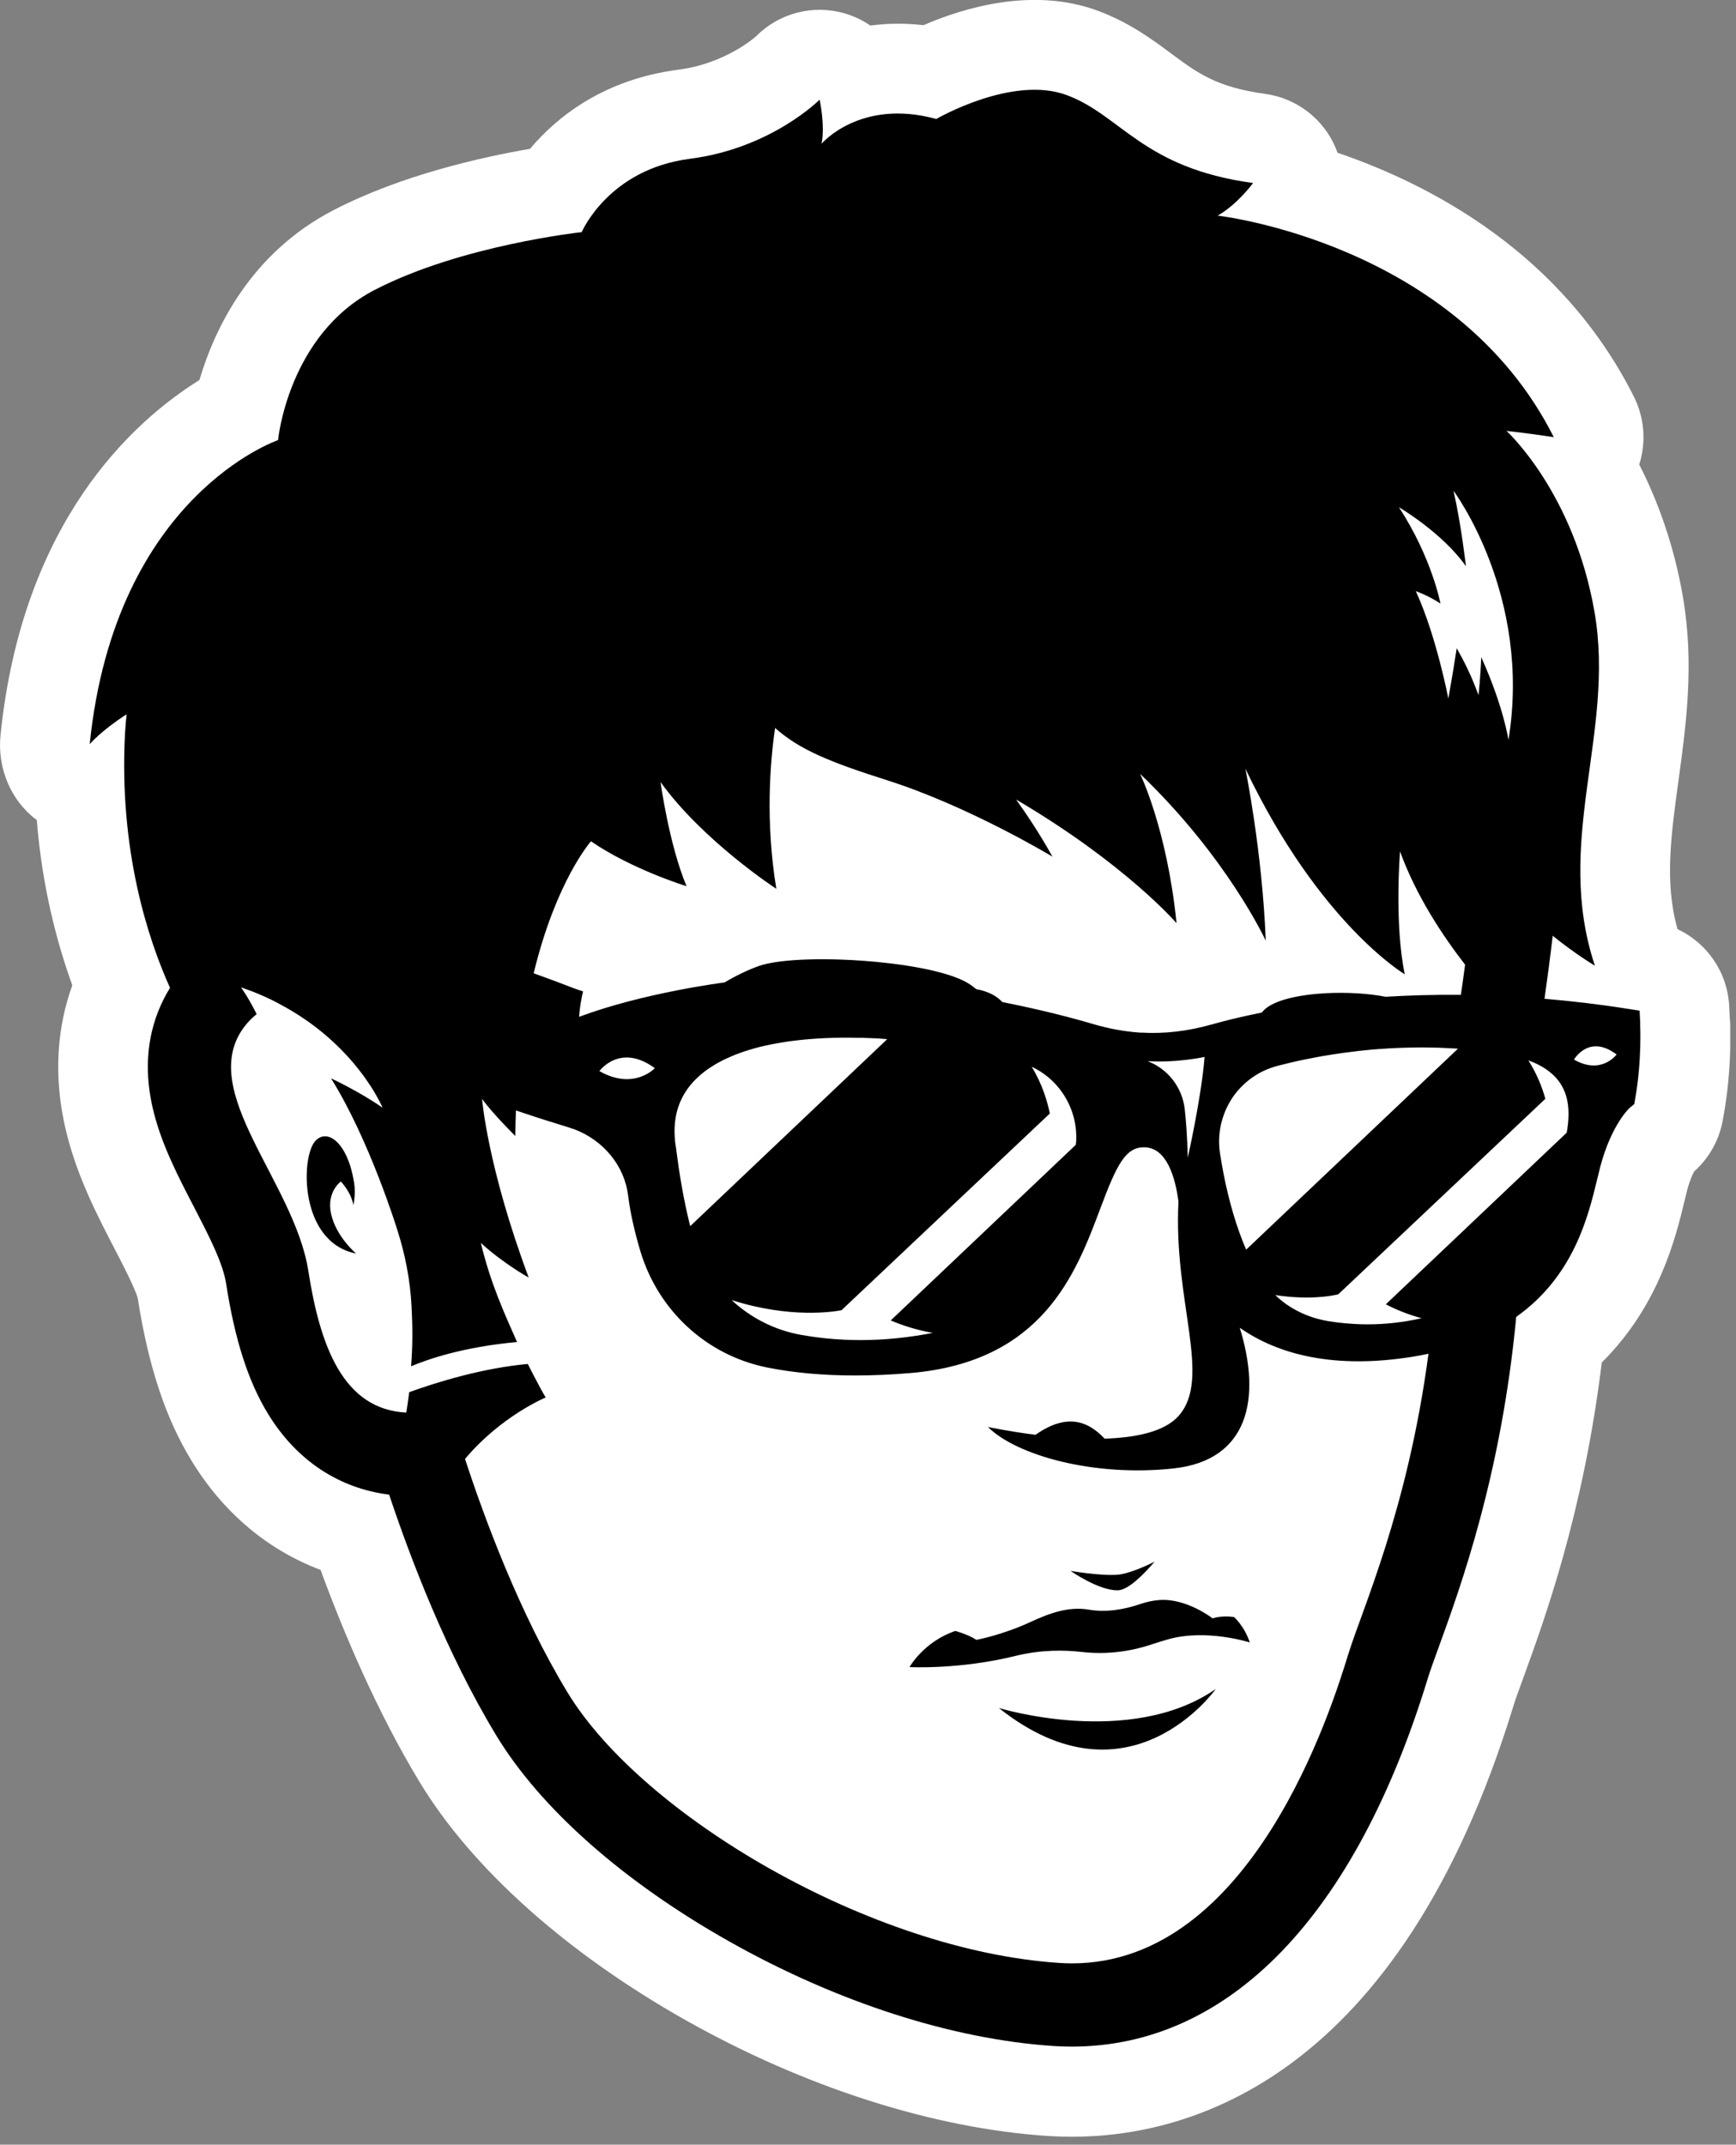 <?xml version="1.0" encoding="UTF-8"?> <svg xmlns="http://www.w3.org/2000/svg" width="200" height="247" viewBox="0 0 200 247" fill="none"><rect x="0" y="0" width="200" height="247" fill="#808080" stroke="none"/><g clip-path="url(#clip0_167_1461)"><path d="M199.291 117.387L199.217 115.879C199.018 111.973 196.664 108.601 193.263 107.011C191.751 101.671 192.511 96.198 193.374 89.904C194.237 83.625 195.218 76.51 193.89 68.774C192.835 62.635 190.917 57.547 188.852 53.501C189.663 50.957 189.471 48.154 188.239 45.691C179.94 29.169 164.897 21.277 154.096 17.594C154.022 17.395 153.948 17.195 153.867 17.003C152.436 13.652 149.36 11.308 145.759 10.812C140.174 10.05 137.969 8.423 134.922 6.16C132.775 4.563 130.097 2.581 126.489 1.242C119.03 -1.524 111.063 0.879 106.393 2.899C104.209 2.647 102.165 2.691 100.269 2.943C99.377 2.329 98.373 1.848 97.296 1.538C93.666 0.487 89.756 1.501 87.1 4.185C87.071 4.215 83.611 7.321 78.174 8.024C69.556 9.133 64.171 13.453 61.057 17.143C55.487 18.097 46.258 20.153 38.46 24.184C28.832 29.154 24.716 37.881 22.975 43.768C15.339 48.524 2.576 60.017 0.06 84.66C-0.331 88.462 1.262 92.256 4.236 94.438C4.848 102.056 6.515 108.46 8.33 113.475C6.722 117.927 5.932 123.763 7.755 130.833C9.031 135.781 11.237 140.041 13.185 143.791C14.092 145.536 15.597 148.435 15.87 149.53C17.102 157.37 19.064 163.316 22.067 168.234C25.704 174.203 30.846 178.515 36.933 180.807C39.641 188.181 43.469 197.204 48.368 205.28C54.388 215.206 65.285 224.939 79.037 232.69C92.744 240.404 107.551 245.137 120.735 246.002C121.664 246.061 122.601 246.091 123.516 246.091C136.855 246.091 161.193 239.627 174.406 196.317C174.576 195.762 175.056 194.453 175.476 193.299C177.962 186.473 182.426 174.21 184.536 156.918C191.161 150.366 193.079 142.43 194.068 138.31L194.097 138.192C194.193 137.8 194.281 137.423 194.37 137.083C194.665 135.958 194.99 135.263 195.182 134.916C196.908 133.37 198.074 131.292 198.479 128.999L198.597 128.333C199.534 123.075 199.357 118.29 199.306 117.38L199.291 117.387Z" fill="white"></path><path d="M185.995 126.212L186.254 125.997C186.844 122.566 186.807 119.304 186.777 118.313C183.804 117.854 180.772 117.492 177.762 117.241L175.423 117.041L175.755 114.711C176.139 112.034 176.441 109.682 176.692 107.515L177.15 103.514L180.256 106.021C179.348 99.816 180.16 93.921 180.956 88.182C181.768 82.287 182.535 76.718 181.539 70.912C179.326 58.058 172.148 51.328 172.081 51.262L167.087 46.669L173.815 47.416C174.169 47.453 174.508 47.497 174.84 47.534C163.228 29.887 140.299 27.07 140.055 27.04L133.371 26.278L139.199 22.913C139.428 22.78 139.65 22.632 139.863 22.484C133.814 20.983 130.346 18.416 127.469 16.279C125.647 14.925 124.075 13.764 122.143 13.047C117.782 11.427 111.172 14.371 108.996 15.635L108.192 16.101L107.299 15.857C100.113 13.883 96.491 17.854 96.343 18.024L90.95 24.119L92.499 16.138C92.522 16.02 92.544 15.894 92.559 15.769C89.785 17.588 85.432 19.777 79.781 20.502C71.842 21.523 69.179 27.38 69.068 27.632L68.552 28.808L67.276 28.956C67.143 28.97 53.73 30.457 44.221 35.368C35.449 39.901 34.269 50.81 34.261 50.921L34.121 52.349L32.763 52.815C32.114 53.044 17.64 58.325 13.361 80.453C13.375 80.446 13.397 80.431 13.412 80.424L17.293 77.924L16.813 82.517C16.732 83.293 16.673 83.989 16.643 84.632C15.979 97.316 18.989 106.997 21.638 112.877L22.125 113.957L21.505 114.963C19.226 118.638 18.694 122.921 19.927 127.691C20.849 131.256 22.619 134.68 24.338 137.993C26.065 141.314 27.843 144.753 28.27 147.512C29.237 153.702 30.668 158.206 32.786 161.683C35.692 166.453 39.964 169.315 45.143 169.966L46.523 170.136L46.965 171.46C49.429 178.848 53.539 189.58 59.101 198.743C64.022 206.857 73.288 215.014 85.196 221.723C97.302 228.542 110.22 232.705 121.574 233.452C122.231 233.497 122.895 233.519 123.537 233.519C140.579 233.519 154.39 219.001 162.431 192.642C162.697 191.769 163.169 190.475 163.708 188.988C166.194 182.147 170.827 169.419 172.517 151.484L172.612 150.47L173.446 149.879C179.407 145.656 180.905 139.45 181.893 135.338L181.923 135.22C182.041 134.747 182.144 134.295 182.255 133.881C183.413 129.473 185.191 127.158 185.973 126.315L186.032 126.204L185.995 126.212Z" fill="white"></path><path d="M38.143 139.797C37.589 137.253 39.271 136.077 39.271 136.077C39.271 136.077 40.459 137.305 40.71 138.792C40.71 138.792 41.005 137.586 40.799 136.24C40.083 131.647 37.744 129.894 36.343 131.388C34.623 133.215 34.476 143.089 41.02 144.368C41.02 144.368 38.718 142.43 38.143 139.797V139.797Z" fill="black"></path><path d="M188.968 117.898L188.894 116.396L187.411 116.167C184.128 115.649 180.971 115.287 177.939 115.028C178.278 112.654 178.595 110.236 178.883 107.773C181.568 109.94 183.745 111.219 183.745 111.219C178.986 96.953 186.091 84.387 183.708 70.534C181.325 56.682 173.556 49.626 173.556 49.626C176.596 49.966 179.008 50.351 179.008 50.351C167.736 27.912 140.291 24.835 140.291 24.835C142.622 23.489 144.363 21.078 144.363 21.078C131.637 19.347 129.188 13.29 122.895 10.953C116.602 8.616 107.867 13.704 107.867 13.704C99.102 11.3 94.653 16.552 94.653 16.552C95.074 14.399 94.425 11.478 94.425 11.478C94.425 11.478 88.877 17.084 79.478 18.29C70.086 19.495 67.017 26.736 67.017 26.736C67.017 26.736 53.192 28.215 43.188 33.377C33.184 38.547 32.033 50.691 32.033 50.691C32.033 50.691 13.264 57.037 10.335 85.703C10.335 85.703 11.641 84.158 14.585 82.264C14.511 82.996 14.445 83.743 14.4 84.498C13.7 97.907 17.027 108.083 19.587 113.771C17.632 116.929 16.068 121.729 17.742 128.222C18.724 132.031 20.561 135.574 22.339 138.991C23.976 142.156 25.681 145.425 26.049 147.829C27.06 154.315 28.587 159.078 30.867 162.813C34.128 168.168 39.027 171.415 44.833 172.139C47.238 179.35 51.436 190.415 57.175 199.874C62.288 208.305 71.842 216.744 84.074 223.63C96.461 230.604 109.711 234.872 121.39 235.641C122.091 235.685 122.799 235.707 123.492 235.707C141.589 235.707 156.153 220.634 164.504 193.262C164.748 192.456 165.212 191.184 165.744 189.719C168.259 182.797 172.966 169.869 174.678 151.668C181.31 146.971 182.963 140.122 184.003 135.833C184.128 135.33 184.239 134.857 184.35 134.42C185.648 129.48 187.751 127.594 187.751 127.594L188.275 127.165L188.393 126.492C189.16 122.173 188.968 118.046 188.953 117.868L188.968 117.898ZM168.886 65.209C168.886 65.209 168.34 60.387 167.455 56.526C167.455 56.526 176.507 68.582 173.785 85.223C173.785 85.223 173.239 81.428 170.65 75.682C170.561 78.123 170.332 80.06 170.332 80.06C169.558 77.893 168.613 76.037 167.824 74.654C167.603 76.111 167.293 78.026 166.858 80.445C166.858 80.445 165.456 73.145 163.11 68.086C163.11 68.086 164.43 68.523 165.95 69.506C165.95 69.506 164.969 64.255 161.169 58.42C161.169 58.42 166.194 61.363 168.886 65.217V65.209ZM68.087 96.893C72.845 100.155 79.094 102.063 79.094 102.063C77.073 97.248 76.099 90.067 76.099 90.067C80.975 96.849 89.438 102.366 89.438 102.366C88.161 94.586 88.722 87.767 89.297 83.84C92.115 86.347 95.605 87.767 102.215 89.867C111.681 92.877 121.25 98.661 121.25 98.661C119.759 95.962 118.085 93.506 117.059 92.079C129.697 99.511 135.547 106.323 135.547 106.323C134.441 95.436 131.349 89.128 131.349 89.128C141.435 98.779 145.824 108.342 145.824 108.342C145.426 98.062 143.478 88.529 143.478 88.529C152.021 106.412 161.841 112.21 161.841 112.21C160.616 106.375 161.295 98.062 161.295 98.062C163.139 103.136 166.164 107.721 168.79 111.101C168.636 112.269 168.473 113.423 168.304 114.577C165.22 114.547 162.32 114.636 159.628 114.799C157.68 114.414 155.179 114.266 152.803 114.385C149.69 114.547 146.798 115.169 145.632 116.322C145.536 116.419 145.441 116.522 145.352 116.618C142.925 117.106 140.984 117.595 139.575 117.994C136.831 118.77 134.116 119.081 131.49 118.926H131.32C129.557 118.8 127.786 118.482 126.052 117.972C123.846 117.321 120.276 116.359 115.473 115.405C114.329 114.155 112.492 113.934 112.492 113.934C112.419 113.867 112.337 113.808 112.256 113.749C112.116 113.638 111.969 113.527 111.814 113.423C109.991 112.136 105.698 111.241 101.138 110.798C95.694 110.265 89.873 110.384 87.423 111.256C86.029 111.752 84.672 112.44 83.462 113.15C83.462 113.15 74.24 114.303 66.722 117.106C66.722 117.106 66.774 115.842 67.172 114.178C66.803 114.067 66.434 113.941 66.065 113.8C64.509 113.194 62.967 112.624 61.484 112.092C64.066 101.42 68.072 96.908 68.072 96.908L68.087 96.893ZM167.979 120.767L143.567 143.924C142.467 141.38 141.575 138.377 140.918 134.953C140.793 134.287 140.675 133.607 140.564 132.911C140.387 131.795 140.424 130.7 140.63 129.657C140.652 129.561 140.675 129.465 140.697 129.369C140.903 128.511 141.228 127.697 141.663 126.95C141.877 126.573 142.113 126.211 142.386 125.878C142.556 125.663 142.733 125.456 142.917 125.264C142.925 125.257 142.932 125.249 142.94 125.242C143.308 124.857 143.714 124.502 144.149 124.184C144.371 124.022 144.607 123.874 144.843 123.726C145.322 123.445 145.832 123.201 146.37 123.008C146.636 122.912 146.916 122.823 147.196 122.749C147.661 122.631 148.155 122.505 148.665 122.387C148.76 122.365 148.849 122.343 148.945 122.321C149.439 122.21 149.956 122.091 150.487 121.988C150.59 121.966 150.693 121.943 150.797 121.929C151.357 121.818 151.925 121.707 152.523 121.603C152.53 121.603 152.538 121.603 152.545 121.603C153.128 121.5 153.733 121.411 154.345 121.322C154.463 121.307 154.574 121.285 154.692 121.27C155.297 121.189 155.917 121.108 156.544 121.034C156.669 121.019 156.795 121.004 156.913 120.997C157.577 120.923 158.248 120.864 158.941 120.812C158.949 120.812 158.964 120.812 158.971 120.812C159.65 120.76 160.343 120.723 161.044 120.693C161.177 120.693 161.302 120.679 161.435 120.679C162.129 120.656 162.829 120.642 163.545 120.634C163.707 120.634 163.877 120.634 164.039 120.634C164.475 120.634 164.917 120.642 165.36 120.656C165.537 120.656 165.721 120.664 165.898 120.671C166.503 120.693 167.116 120.723 167.736 120.76C167.809 120.76 167.89 120.775 167.964 120.775L167.979 120.767ZM138.779 121.721C138.395 126.484 136.838 133.326 136.838 133.326C136.779 130.878 136.639 129.066 136.492 127.742C136.204 125.242 134.559 123.104 132.213 122.217C132.198 122.217 132.19 122.21 132.19 122.21C135.459 122.439 138.786 121.729 138.786 121.729L138.779 121.721ZM107.513 153.502C104.694 154.049 101.906 154.337 99.176 154.337C98.578 154.337 97.988 154.323 97.398 154.3V154.286C97.398 154.286 97.376 154.286 97.368 154.286V154.3C95.649 154.227 93.953 154.034 92.285 153.738C89.238 153.191 86.479 151.771 84.288 149.73C91.061 151.889 96.07 151.068 96.948 150.898L120.947 128.245C120.689 126.965 120.121 124.916 118.859 122.86C120.977 123.844 122.577 125.619 123.396 127.742C123.802 128.799 124.016 129.946 123.994 131.114C123.994 131.358 123.972 131.602 123.942 131.846L102.621 152.074C103.912 152.629 105.55 153.176 107.513 153.517V153.502ZM77.899 132.305C77.803 131.787 77.744 131.262 77.722 130.759C77.707 130.441 77.707 130.131 77.722 129.82C77.818 127.675 78.629 125.819 80.142 124.31C80.356 124.103 80.577 123.896 80.813 123.696C80.894 123.63 80.975 123.57 81.057 123.504C81.219 123.371 81.389 123.245 81.566 123.119C81.669 123.045 81.772 122.979 81.883 122.912C82.053 122.801 82.222 122.69 82.399 122.587C82.517 122.52 82.635 122.454 82.753 122.387C82.93 122.291 83.115 122.195 83.299 122.099C83.425 122.032 83.558 121.973 83.69 121.914C83.882 121.825 84.089 121.736 84.288 121.647C84.421 121.588 84.554 121.537 84.694 121.477C84.915 121.389 85.144 121.307 85.373 121.226C85.505 121.182 85.631 121.13 85.771 121.085C86.044 120.997 86.332 120.908 86.619 120.827C86.723 120.797 86.811 120.767 86.914 120.738C87.305 120.627 87.711 120.531 88.132 120.435C88.22 120.412 88.323 120.398 88.412 120.375C88.744 120.301 89.076 120.235 89.415 120.176C89.57 120.146 89.74 120.124 89.895 120.094C90.183 120.05 90.47 119.998 90.766 119.954C90.95 119.932 91.134 119.902 91.319 119.88C91.606 119.843 91.894 119.806 92.189 119.776C92.388 119.754 92.588 119.739 92.787 119.717C93.082 119.688 93.385 119.665 93.687 119.643C93.894 119.628 94.1 119.614 94.307 119.599C94.624 119.577 94.941 119.569 95.266 119.554C95.472 119.547 95.679 119.54 95.885 119.532C96.24 119.525 96.601 119.517 96.963 119.51C97.147 119.51 97.332 119.51 97.523 119.51C97.907 119.51 98.305 119.51 98.704 119.525C98.895 119.525 99.08 119.525 99.272 119.525C99.862 119.54 100.467 119.562 101.079 119.591C101.456 119.614 101.839 119.651 102.215 119.68L79.515 141.217C79.138 139.708 78.799 138.118 78.511 136.439C78.393 135.752 78.275 135.049 78.172 134.339C78.083 133.718 77.995 133.089 77.906 132.379L77.892 132.29L77.899 132.305ZM75.442 123.023C75.442 123.023 73.022 125.626 69.053 123.356C69.053 123.356 71.429 120.072 75.442 123.023ZM155.341 190.481C153.386 196.886 144.201 226.122 123.5 226.122C123.013 226.122 122.518 226.107 122.024 226.07C100.29 224.636 73.989 209.097 65.372 194.904C59.809 185.733 55.752 174.691 53.575 168.027C57.721 163.079 62.864 160.949 62.864 160.949C62.045 159.559 60.805 157.089 60.805 157.089C55.663 157.555 50.514 159.123 47.142 160.336C47.046 161.105 46.935 161.911 46.81 162.687C39.477 162.325 36.858 154.914 35.522 146.372C33.929 136.136 22.59 125.641 28.13 118.275C28.573 117.683 29.06 117.203 29.569 116.803C28.639 114.902 27.761 113.712 27.761 113.712C27.761 113.712 30.107 114.481 32.062 115.553C32.062 115.553 32.062 115.553 32.062 115.561C32.062 115.561 32.062 115.561 32.07 115.561C41.078 120.257 44.073 127.579 44.073 127.579C41.439 125.723 38.134 124.192 38.134 124.192C42.575 131.27 45.77 141.639 45.77 141.639C45.77 141.646 45.77 141.661 45.777 141.668C46.685 144.493 47.253 147.43 47.408 150.395C47.555 153.198 47.533 154.951 47.363 157.355C49.34 156.519 53.391 155.129 59.566 154.559C58.157 151.357 56.526 147.866 55.397 143.147C57.987 145.522 60.908 147.134 60.908 147.134C56.143 134.361 55.538 126.558 55.538 126.558C56.777 128.282 59.367 130.833 59.367 130.833C59.374 129.827 59.404 128.851 59.44 127.89C61.786 128.688 63.889 129.347 65.542 129.85C69.002 130.892 71.643 133.74 72.27 137.112C72.307 137.327 72.344 137.541 72.373 137.756C72.602 139.612 73.074 141.735 73.76 144.05C75.811 150.943 81.411 156.098 88.382 157.495C91.415 158.102 94.801 158.413 98.49 158.413C100.511 158.413 102.629 158.324 104.834 158.139C120.136 156.859 123.957 146.66 126.753 139.213C128.679 134.073 129.697 131.994 131.999 132.142C134.367 132.298 135.385 135.433 135.769 138.399C135.164 149.915 139.679 158.76 135.754 163.102C134.116 164.914 130.811 165.579 127.255 165.69C126.451 164.817 125.263 163.886 123.78 163.738C122.061 163.56 120.394 164.462 119.302 165.246C116.137 164.847 113.813 164.344 113.813 164.344C117.096 167.606 125.986 170.12 135.193 169.122C143.817 168.19 145.359 161.105 142.829 152.917C147.263 156.031 153.77 157.695 162.711 156.26C163.353 156.157 163.973 156.039 164.571 155.913C162.18 173.907 156.868 185.489 155.341 190.496V190.481ZM180.587 129.931C180.558 130.108 180.521 130.279 180.491 130.456L159.657 150.218C160.675 150.75 162.062 151.349 163.774 151.823C161.701 152.289 159.62 152.525 157.54 152.525C157.045 152.525 156.559 152.511 156.064 152.481C155.695 152.451 155.319 152.437 154.95 152.4C154.294 152.341 153.637 152.259 152.98 152.148C152.545 152.074 152.117 151.978 151.697 151.86C150.435 151.505 149.262 150.95 148.214 150.225C147.75 149.907 147.329 149.537 146.916 149.153C150.841 149.752 153.475 149.242 154.183 149.064L178.035 126.551C177.688 125.286 177.083 123.704 176.08 122.128C176.478 122.276 176.862 122.431 177.208 122.609C177.68 122.846 178.101 123.112 178.477 123.408C178.853 123.696 179.178 124.014 179.458 124.362C179.739 124.709 179.968 125.079 180.152 125.486C180.336 125.885 180.477 126.322 180.565 126.78C180.75 127.705 180.75 128.748 180.58 129.931H180.587ZM181.34 122.032C181.34 122.032 183.044 119.029 186.246 121.448C186.246 121.448 184.483 123.851 181.34 122.032Z" fill="black"></path><path d="M115.075 196.709C130.088 208.646 140.07 194.52 140.07 194.52C130.192 201.361 115.075 196.709 115.075 196.709Z" fill="black"></path><path d="M142.165 186.229C140.571 186.03 139.708 186.392 139.708 186.392C139.708 186.392 136.684 184.033 133.555 184.277C132.773 184.336 132.058 184.506 131.423 184.72C129.498 185.379 127.454 185.726 125.455 185.386C123.065 184.987 120.918 185.793 118.668 186.828C115.333 188.359 112.478 188.862 112.478 188.862C111.629 188.271 110.065 187.834 110.065 187.834C106.421 189.069 104.783 191.998 104.783 191.998C104.783 191.998 110.515 192.309 116.956 190.719C119.877 189.994 122.578 190.016 124.665 190.26C127.388 190.571 130.132 190.245 132.744 189.365C133.297 189.18 133.917 188.988 134.618 188.788C139.037 187.561 143.987 189.165 143.987 189.165C143.331 187.213 142.158 186.229 142.158 186.229H142.165Z" fill="black"></path><path d="M123.331 180.919C123.331 180.919 126.518 183.16 128.739 183.16C129.985 183.16 131.8 181.274 133.025 179.854C131.697 180.535 129.867 181.259 128.812 181.356C126.85 181.526 123.323 180.919 123.323 180.919H123.331Z" fill="black"></path></g><defs><clipPath id="clip0_167_1461"><rect width="199.334" height="246.092" fill="white"></rect></clipPath></defs></svg> 